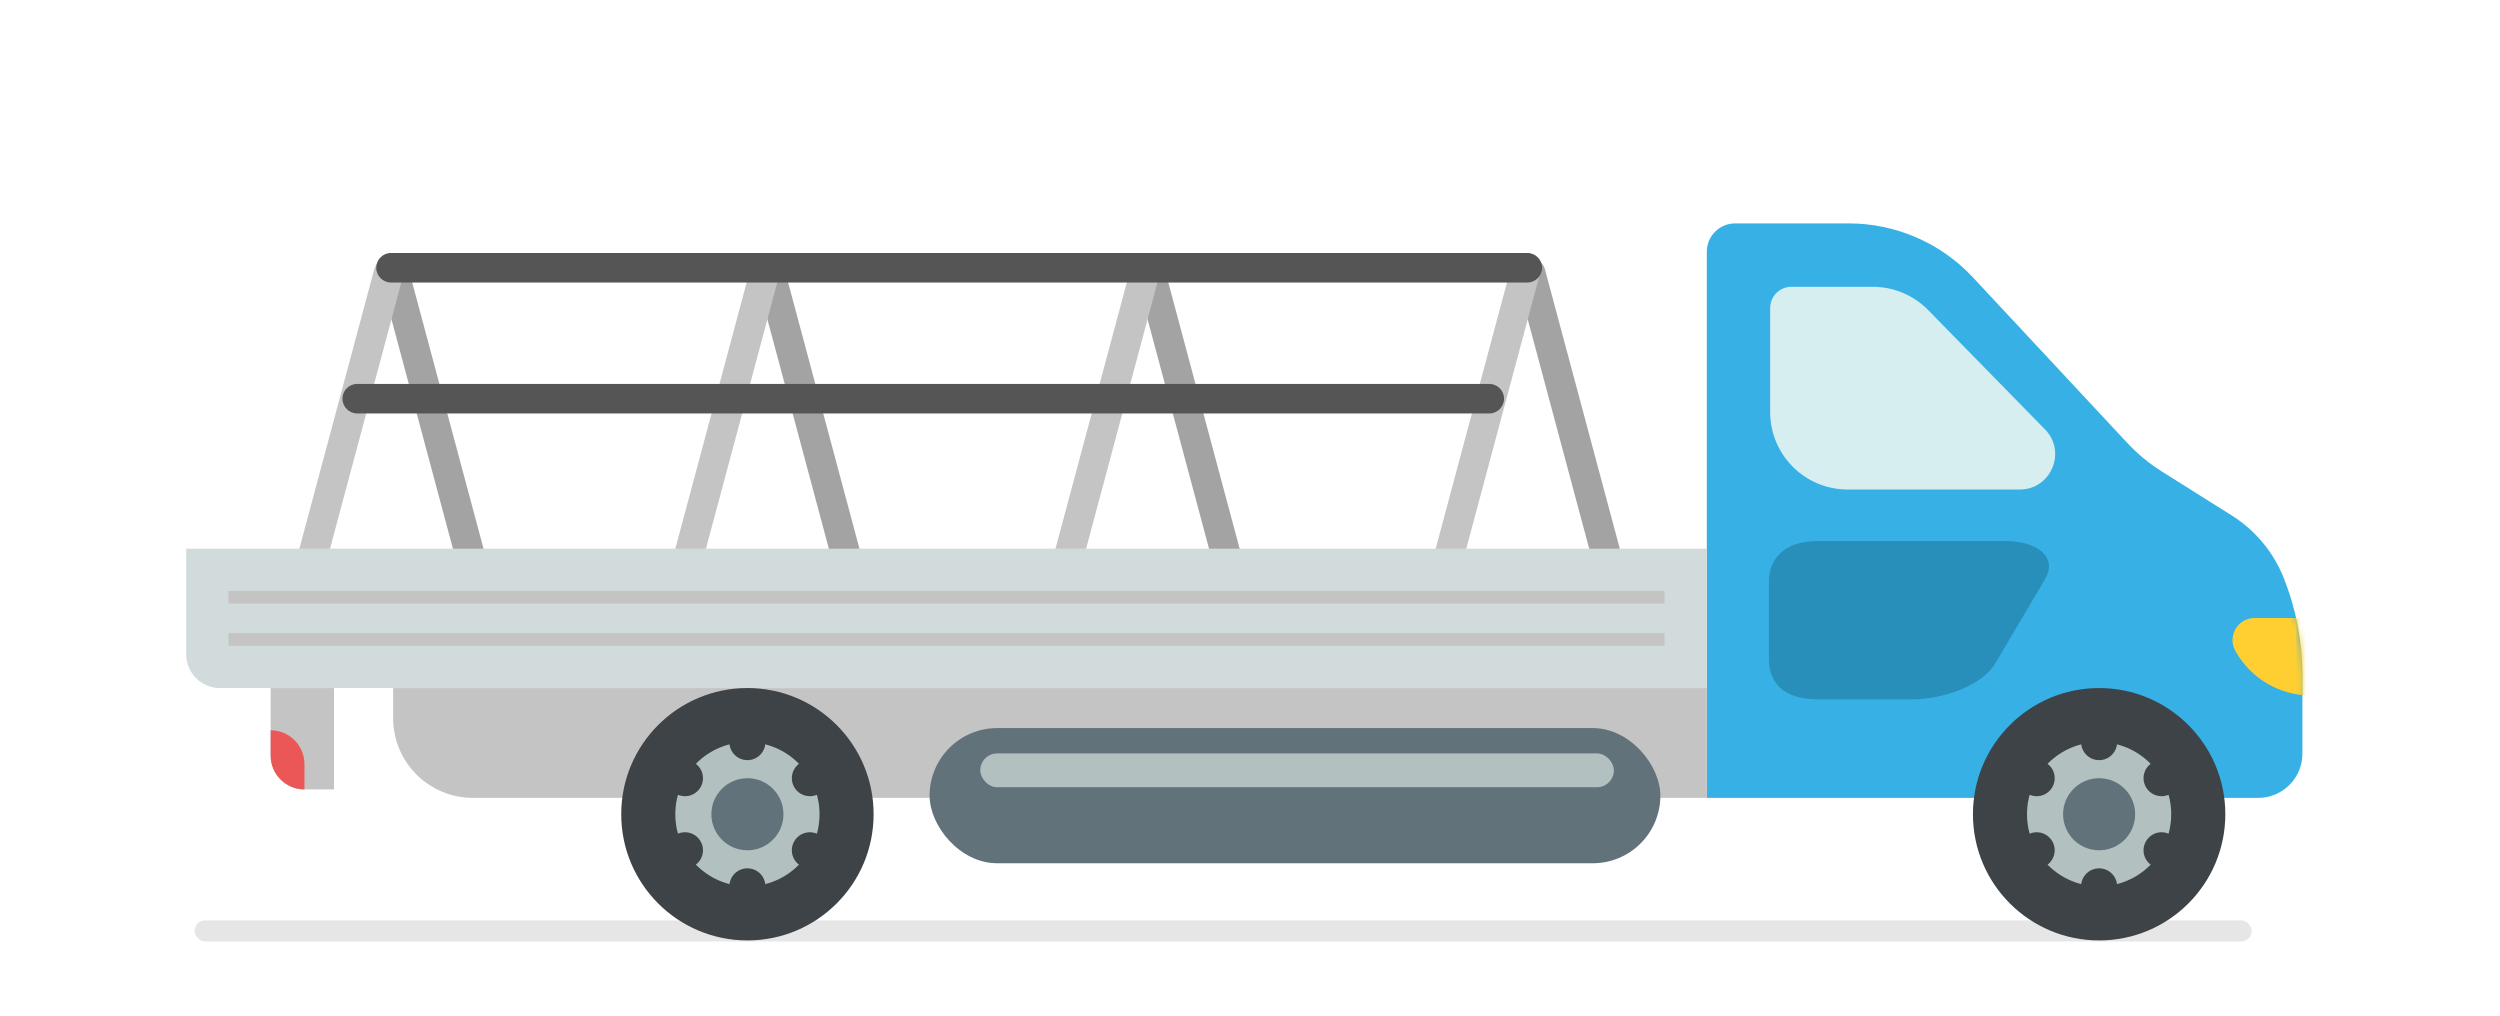 <?xml version="1.0" encoding="UTF-8"?> <svg xmlns="http://www.w3.org/2000/svg" width="470" height="191" viewBox="0 0 470 191" fill="none"> <rect opacity="0.1" x="36.586" y="173.03" width="386.734" height="3.971" rx="1.985" fill="black"></rect> <path d="M419.553 96.898C423.977 99.679 427.404 103.793 429.34 108.647V108.647C431.66 114.464 432.852 120.669 432.852 126.932V141.687C432.852 146.278 429.13 150 424.539 150H320.881V47.32C320.881 44.382 323.263 42 326.201 42H347.57C356.423 42 364.878 45.677 370.916 52.153L389.037 71.589L399.945 83.289C401.861 85.343 404.035 87.141 406.412 88.636L419.553 96.898Z" fill="#36B0E5"></path> <mask id="mask0_615_1035" style="mask-type:alpha" maskUnits="userSpaceOnUse" x="320" y="42" width="113" height="109"> <path d="M419.604 97.001C424.037 99.792 427.469 103.917 429.407 108.783V108.783C431.728 114.609 432.92 120.823 432.92 127.094V141.901C432.92 146.492 429.198 150.213 424.608 150.213H320.879V47.321C320.879 44.383 323.261 42.001 326.199 42.001H347.58C356.441 42.001 364.903 45.684 370.941 52.169L399.996 83.374C401.911 85.431 404.084 87.23 406.461 88.727L419.604 97.001Z" fill="#36B0E5"></path> </mask> <g mask="url(#mask0_615_1035)"> <path d="M436.758 116.183H423.875C420.685 116.183 418.685 119.628 420.265 122.399L420.358 122.562C423.248 127.626 428.631 130.753 434.462 130.753H436.758V116.183Z" fill="#FFCE31"></path> </g> <path d="M376.857 101.715C383.301 101.715 386.816 104.889 384.473 108.857L375.1 124.727C372.757 128.695 365.727 131.472 359.283 131.472H341.709C335.265 131.472 332.559 128.298 332.559 123.933V109.254C332.559 105.286 335.265 101.715 341.709 101.715H376.857Z" fill="#288EBA"></path> <path d="M352.059 53.913H336.783C334.579 53.913 332.793 55.699 332.793 57.903V77.471C332.793 85.512 339.312 92.03 347.353 92.03H379.711C385.602 92.03 388.584 84.937 384.463 80.728L362.513 58.308C359.761 55.497 355.993 53.913 352.059 53.913Z" fill="#D6EEF0"></path> <circle cx="394.636" cy="153.077" r="23.724" fill="#3E4347"></circle> <circle cx="394.632" cy="153.076" r="13.556" fill="#B2C1C0"></circle> <circle cx="394.636" cy="153.078" r="6.778" fill="#62727A"></circle> <circle cx="394.633" cy="139.519" r="3.389" fill="#3E4347"></circle> <circle cx="394.633" cy="166.633" r="3.389" fill="#3E4347"></circle> <circle cx="406.375" cy="146.296" r="3.389" transform="rotate(60 406.375 146.296)" fill="#3E4347"></circle> <circle cx="382.894" cy="159.853" r="3.389" transform="rotate(60 382.894 159.853)" fill="#3E4347"></circle> <circle cx="406.374" cy="159.854" r="3.389" transform="rotate(120 406.374 159.854)" fill="#3E4347"></circle> <circle cx="382.896" cy="146.298" r="3.389" transform="rotate(120 382.896 146.298)" fill="#3E4347"></circle> <path d="M285.071 52.032C284.674 50.549 285.554 49.025 287.036 48.628V48.628C288.519 48.23 290.043 49.11 290.44 50.593L305.239 105.821C305.636 107.304 304.756 108.828 303.273 109.225V109.225C301.791 109.623 300.267 108.743 299.869 107.26L285.071 52.032Z" fill="#A3A3A3"></path> <path d="M71.454 52.032C71.056 50.549 71.936 49.025 73.419 48.628V48.628C74.902 48.23 76.426 49.11 76.823 50.593L91.621 105.821C92.019 107.304 91.139 108.828 89.656 109.225V109.225C88.173 109.623 86.649 108.743 86.252 107.26L71.454 52.032Z" fill="#A3A3A3"></path> <path d="M142.128 52.032C141.73 50.549 142.61 49.025 144.093 48.628V48.628C145.576 48.23 147.1 49.11 147.497 50.593L162.295 105.821C162.693 107.304 161.813 108.828 160.33 109.225V109.225C158.847 109.623 157.323 108.743 156.926 107.26L142.128 52.032Z" fill="#A3A3A3"></path> <path d="M213.6 52.032C213.203 50.549 214.083 49.025 215.566 48.628V48.628C217.048 48.23 218.572 49.11 218.97 50.593L233.768 105.821C234.165 107.304 233.285 108.828 231.803 109.225V109.225C230.32 109.623 228.796 108.743 228.399 107.26L213.6 52.032Z" fill="#A3A3A3"></path> <path d="M289.357 52.032C289.754 50.549 288.874 49.025 287.391 48.628V48.628C285.909 48.23 284.385 49.11 283.987 50.593L269.189 105.821C268.792 107.304 269.672 108.828 271.154 109.225V109.225C272.637 109.623 274.161 108.743 274.558 107.26L289.357 52.032Z" fill="#C4C4C4"></path> <path d="M75.738 52.032C76.135 50.549 75.255 49.025 73.772 48.628V48.628C72.29 48.23 70.766 49.11 70.368 50.593L55.57 105.821C55.173 107.304 56.053 108.828 57.535 109.225V109.225C59.018 109.623 60.542 108.743 60.939 107.26L75.738 52.032Z" fill="#C4C4C4"></path> <path d="M146.415 52.032C146.813 50.549 145.933 49.025 144.45 48.628V48.628C142.967 48.23 141.443 49.11 141.046 50.593L126.248 105.821C125.85 107.304 126.73 108.828 128.213 109.225V109.225C129.696 109.623 131.22 108.743 131.617 107.26L146.415 52.032Z" fill="#C4C4C4"></path> <path d="M217.884 52.032C218.281 50.549 217.402 49.025 215.919 48.628V48.628C214.436 48.23 212.912 49.11 212.515 50.593L197.716 105.821C197.319 107.304 198.199 108.828 199.682 109.225V109.225C201.164 109.623 202.689 108.743 203.086 107.26L217.884 52.032Z" fill="#C4C4C4"></path> <path d="M70.734 50.339C70.734 48.803 71.979 47.559 73.514 47.559L287.131 47.559C288.666 47.559 289.91 48.803 289.91 50.339V50.339C289.91 51.873 288.666 53.118 287.131 53.118L73.514 53.118C71.979 53.118 70.734 51.873 70.734 50.339V50.339Z" fill="#555555"></path> <path d="M64.381 74.956C64.381 73.421 65.625 72.176 67.16 72.176L279.983 72.176C281.518 72.176 282.763 73.421 282.763 74.956V74.956C282.763 76.491 281.518 77.735 279.983 77.735L67.16 77.735C65.625 77.735 64.381 76.491 64.381 74.956V74.956Z" fill="#555555"></path> <path d="M35 103.147H320.882V129.353H41.353C37.844 129.353 35 126.509 35 123V103.147Z" fill="#D2DBDB"></path> <path d="M73.911 129.353H320.881V150H88.897C80.62 150 73.911 143.291 73.911 135.014V129.353Z" fill="#C4C4C4"></path> <circle cx="140.514" cy="153.076" r="23.724" fill="#3E4347"></circle> <circle cx="140.515" cy="153.075" r="13.556" fill="#B2C1C0"></circle> <circle cx="140.514" cy="153.077" r="6.778" fill="#62727A"></circle> <circle cx="140.512" cy="139.518" r="3.389" fill="#3E4347"></circle> <circle cx="140.512" cy="166.633" r="3.389" fill="#3E4347"></circle> <circle cx="152.256" cy="146.296" r="3.389" transform="rotate(60 152.256 146.296)" fill="#3E4347"></circle> <circle cx="128.773" cy="159.852" r="3.389" transform="rotate(60 128.773 159.852)" fill="#3E4347"></circle> <circle cx="152.253" cy="159.853" r="3.389" transform="rotate(120 152.253 159.853)" fill="#3E4347"></circle> <circle cx="128.773" cy="146.297" r="3.389" transform="rotate(120 128.773 146.297)" fill="#3E4347"></circle> <rect x="174.766" y="136.88" width="137.382" height="25.412" rx="12.706" fill="#62727A"></rect> <rect x="184.291" y="141.645" width="119.117" height="6.353" rx="3.176" fill="#B2C1C0"></rect> <rect x="42.94" y="111.088" width="269.999" height="2.382" fill="#C4C4C4"></rect> <rect x="42.94" y="119.03" width="269.999" height="2.382" fill="#C4C4C4"></rect> <path d="M62.793 129.353H50.881V142.059C50.881 145.568 53.725 148.412 57.234 148.412H62.793V129.353Z" fill="#C4C4C4"></path> <path d="M57.236 143.647C57.236 140.139 54.392 137.294 50.883 137.294V137.294L50.883 142.059C50.883 145.568 53.728 148.412 57.236 148.412V148.412V143.647Z" fill="#EB5757"></path> </svg> 